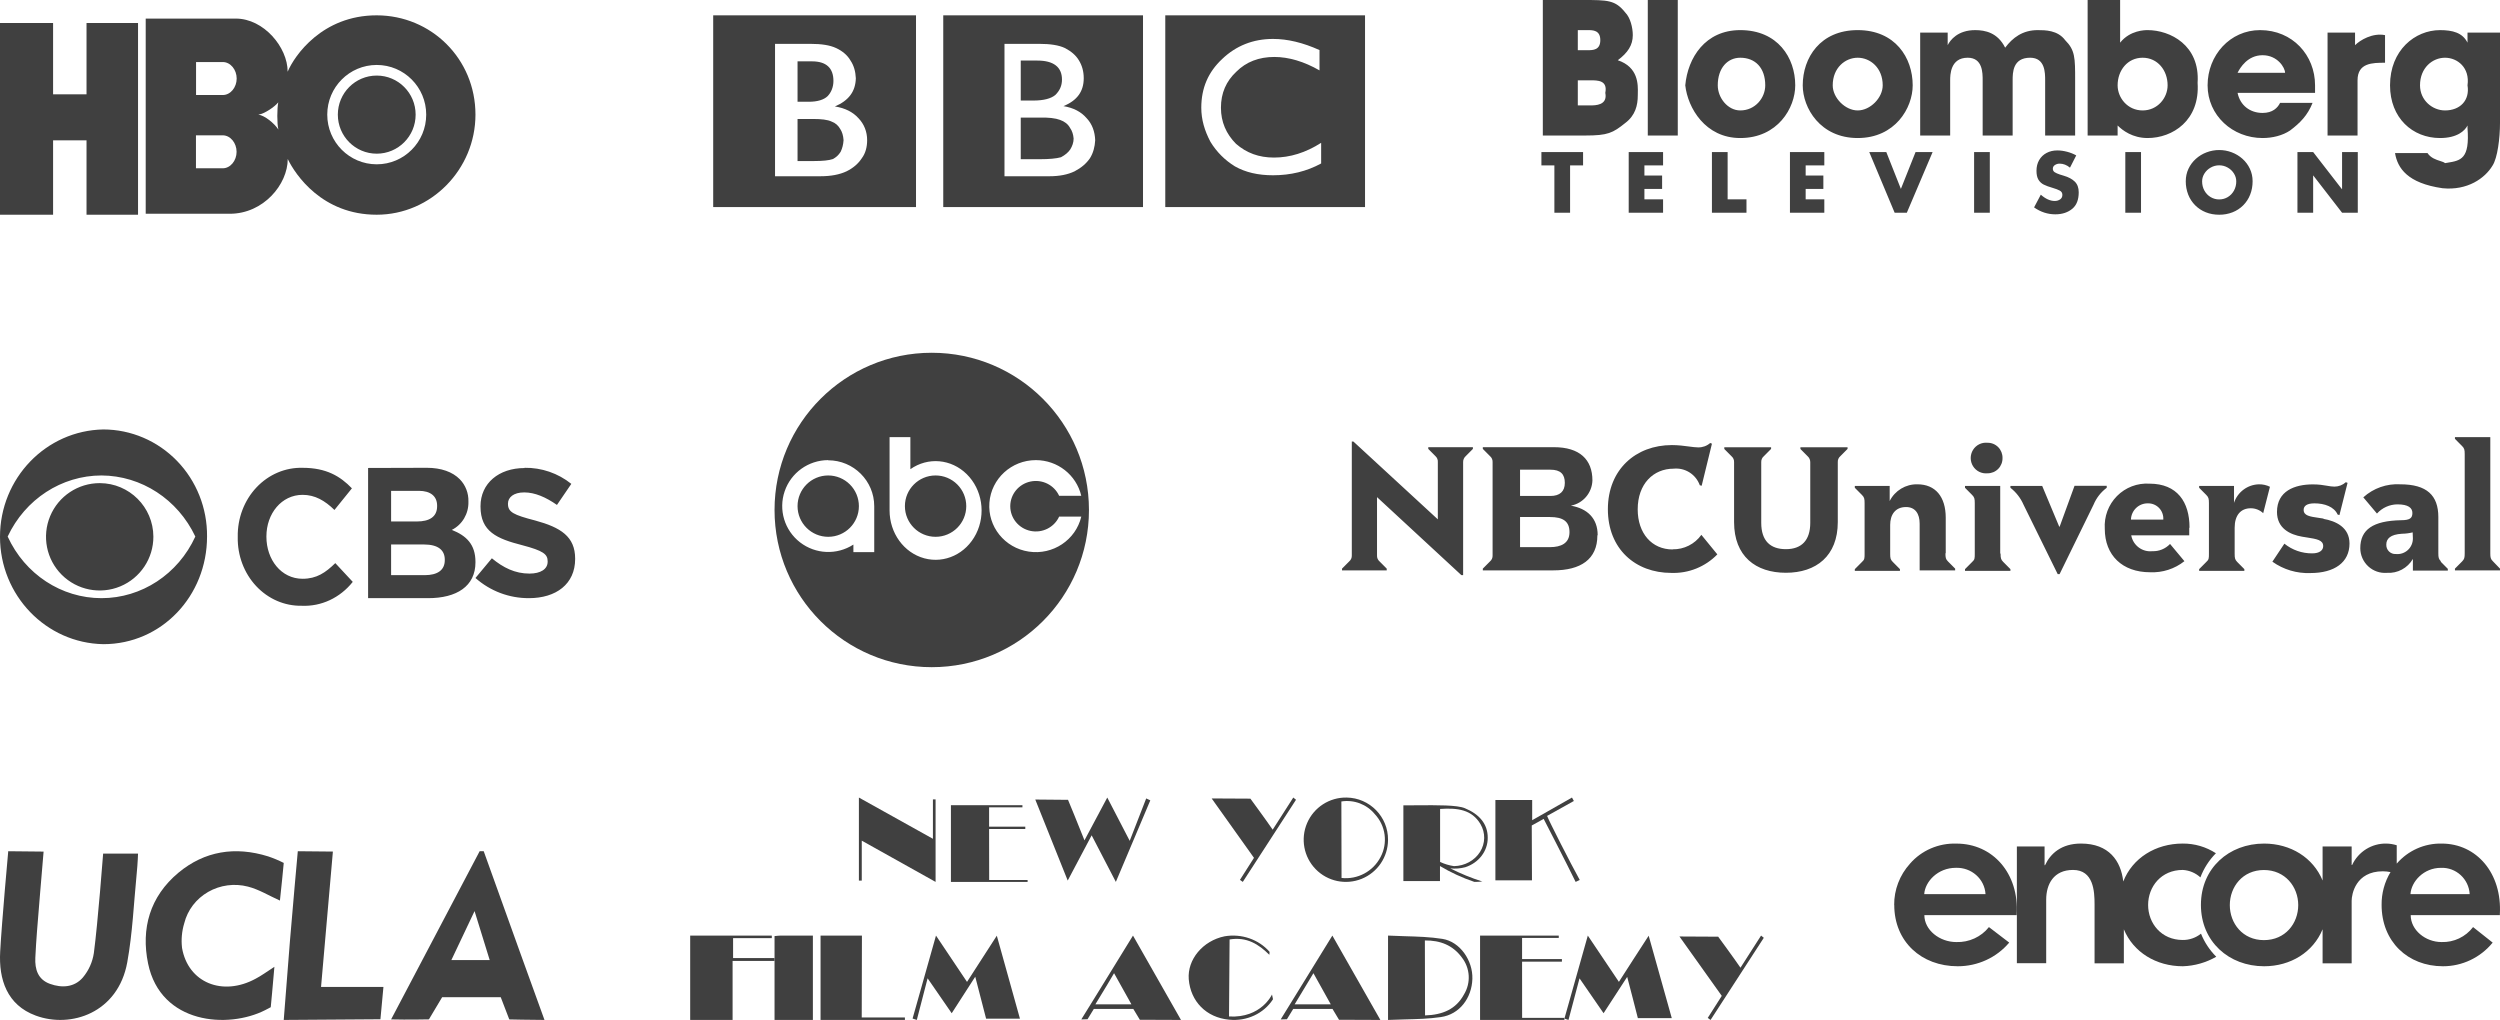 <svg width="326" height="133" viewBox="0 0 326 133" fill="none" xmlns="http://www.w3.org/2000/svg">
<path fill-rule="evenodd" clip-rule="evenodd" d="M149.048 2H123V27H149.048V2ZM178 2V27H151.952V2H178ZM172.064 9.179L172.064 9.18H172.064V9.179ZM172.064 6.53V9.179C170.057 8.026 168.05 7.427 166.171 7.427C164.165 7.427 162.499 8.068 161.218 9.35C159.894 10.59 159.211 12.128 159.211 14.051C159.211 15.889 159.894 17.47 161.176 18.753C162.542 19.948 164.165 20.547 166.129 20.547C168.221 20.547 170.271 19.906 172.278 18.624V21.316C170.398 22.342 168.306 22.855 166 22.855C164.036 22.855 162.413 22.47 161.046 21.701C159.738 20.904 158.64 19.805 157.844 18.495C157.075 17.044 156.648 15.59 156.648 14.051C156.648 11.487 157.545 9.393 159.381 7.684C161.175 5.974 163.396 5.077 166 5.077C167.879 5.077 169.886 5.547 172.064 6.53ZM135.512 5.718H130.985V22.983H136.835C138.159 22.983 139.226 22.77 140.123 22.342C141.02 21.872 141.66 21.316 142.13 20.633C142.557 19.948 142.771 19.137 142.813 18.282C142.771 17.171 142.429 16.188 141.703 15.419C140.977 14.564 139.952 14.051 138.671 13.838C140.465 13.111 141.319 11.914 141.319 10.205C141.319 9.308 141.105 8.539 140.679 7.855C140.294 7.213 139.696 6.701 138.885 6.273C138.074 5.889 136.963 5.718 135.512 5.718Z" fill="#404040"/>
<path fill-rule="evenodd" clip-rule="evenodd" d="M119.448 2H93V27H119.448V2ZM137.615 12.385C137.051 12.855 136.097 13.111 134.754 13.111H133.106V7.898H135.274C137.398 7.898 138.482 8.753 138.482 10.376C138.482 11.188 138.179 11.829 137.615 12.385ZM133.106 15.334H135.447C136.705 15.291 137.659 15.419 138.222 15.632C138.829 15.846 139.263 16.188 139.522 16.658C139.826 17.085 139.956 17.555 140 18.069C140 18.581 139.826 19.051 139.566 19.479C139.306 19.863 138.916 20.205 138.352 20.504C137.746 20.675 136.791 20.76 135.621 20.76H133.106V15.334ZM101.065 5.718V22.982H107.005C108.35 22.982 109.477 22.769 110.387 22.341C111.254 21.914 111.905 21.358 112.382 20.632C112.859 19.991 113.075 19.178 113.075 18.281C113.075 17.17 112.685 16.187 111.948 15.418C111.211 14.606 110.214 14.094 108.869 13.88C110.691 13.111 111.558 11.914 111.601 10.205C111.558 9.307 111.341 8.538 110.907 7.897C110.517 7.213 109.866 6.658 109.043 6.273C108.219 5.889 107.135 5.718 105.661 5.718H101.065Z" fill="#404040"/>
<path fill-rule="evenodd" clip-rule="evenodd" d="M104 8H105.887C107.736 8 108.679 8.864 108.68 10.548C108.68 11.326 108.415 12.017 107.925 12.535C107.434 13.01 106.604 13.269 105.472 13.269H104V8ZM104 15.515H106.038C107.094 15.515 107.925 15.601 108.453 15.86C108.923 16.022 109.326 16.376 109.585 16.854C109.811 17.2 109.962 17.674 110 18.279C109.962 18.84 109.849 19.316 109.622 19.791C109.358 20.223 109.019 20.525 108.604 20.741C108.113 20.914 107.283 21 106.151 21H104V15.515Z" fill="#404040"/>
<path d="M18 28H11.283V18.3H6.923V28H0V3H6.923V12.3H11.283V3H18V28" fill="#404040"/>
<path fill-rule="evenodd" clip-rule="evenodd" d="M62 14.943C62.002 22.073 56.223 27.997 49.121 28C42.028 28.003 38.531 22.811 37.522 20.737C37.517 24.032 34.374 27.875 29.956 27.875L19 27.873V2.423H30.752C34.399 2.427 37.517 6.177 37.509 9.353C38.404 7.237 42.028 1.995 49.121 2C56.223 2.005 61.999 7.661 62 14.943ZM30.863 10.24C30.863 9.095 30.065 8.09 29.051 8.09H25.566V12.391H29.051C30.065 12.391 30.863 11.385 30.863 10.24ZM49.126 8.47C45.562 8.47 42.674 11.37 42.674 14.948C42.674 18.526 45.562 21.426 49.126 21.426C52.689 21.426 55.578 18.526 55.578 14.948C55.578 11.37 52.689 8.47 49.126 8.47ZM54.198 14.948C54.198 17.761 51.927 20.04 49.126 20.04C46.324 20.04 44.054 17.761 44.054 14.948C44.054 12.135 46.324 9.855 49.126 9.855C51.927 9.855 54.198 12.135 54.198 14.948ZM33.69 14.948C34.488 14.846 35.819 13.93 36.288 13.345C36.123 14.07 36.11 16.169 36.303 16.895C35.768 16.068 34.501 15.05 33.69 14.948ZM29.038 17.645C30.052 17.645 30.851 18.651 30.851 19.796C30.851 20.941 30.052 21.946 29.038 21.946H25.553V17.645H29.038Z" fill="#404040"/>
<path fill-rule="evenodd" clip-rule="evenodd" d="M0 70C0 62.364 5.996 56.136 13.478 56C17.089 56.007 20.549 57.485 23.087 60.106C25.626 62.726 27.034 66.273 26.999 69.957C26.999 77.715 21.072 84 13.478 84C5.996 83.864 0 77.636 0 70ZM25.471 69.966C23.178 65.112 18.438 62.026 13.235 62C8.027 62.008 3.279 65.099 1 69.966C3.245 74.873 8.007 78 13.235 78C18.464 78 23.226 74.873 25.471 69.966ZM13.021 63C10.186 62.992 7.625 64.694 6.537 67.312C5.448 69.93 6.046 72.947 8.052 74.951C10.057 76.955 13.074 77.552 15.691 76.462C18.309 75.371 20.01 72.81 20 69.975C19.984 66.128 16.868 63.014 13.021 63ZM33.442 63.561C35.041 61.864 37.217 60.94 39.468 61.003C42.538 61.003 44.374 62.1 45.889 63.679L43.612 66.499C42.351 65.272 41.072 64.528 39.454 64.528C36.718 64.528 34.74 66.966 34.74 69.948V69.995C34.74 72.972 36.669 75.472 39.454 75.472C41.299 75.472 42.458 74.665 43.723 73.43L46 75.877C44.347 77.957 41.892 79.107 39.343 78.992C37.117 79.034 34.97 78.105 33.397 76.418C31.823 74.731 30.959 72.431 31.002 70.048V69.99C30.962 67.581 31.843 65.258 33.442 63.561ZM48 61.023V78H55.832C59.545 78 62 76.45 62 73.332V73.276C62 70.994 60.824 69.855 58.916 69.099C60.275 68.423 61.123 66.986 61.082 65.43V65.397C61.114 64.31 60.706 63.258 59.956 62.494C59.011 61.532 57.532 61 55.651 61L48 61.023ZM54.609 64.005H51V68H54.364C55.977 68 57 67.409 57 66.01V65.943C57 64.71 56.15 64.005 54.609 64.005ZM51 71H55.284C57.168 71 58 71.758 58 72.983V73.042C58 74.38 57.007 75 55.389 75H51V71ZM62.658 66.011C62.658 63.015 65.059 61.033 68.401 61.033L68.396 61.001C70.612 60.966 72.77 61.707 74.5 63.097L72.626 65.844C71.171 64.826 69.743 64.21 68.356 64.21C66.969 64.21 66.239 64.857 66.239 65.663V65.704C66.239 66.781 66.955 67.138 69.784 67.871C73.108 68.776 75 69.962 75 72.85V72.89C75 76.162 72.513 78 68.969 78C66.403 78.012 63.923 77.076 62 75.37L64.14 72.8C65.613 74.022 67.158 74.796 69.04 74.796C70.513 74.796 71.414 74.207 71.414 73.248V73.189C71.414 72.27 70.842 71.813 68.099 71.094C64.797 70.247 62.658 69.329 62.658 66.052V66.011Z" fill="#404040"/>
<path fill-rule="evenodd" clip-rule="evenodd" d="M201.184 0H206.398C209.657 0 210.634 0 211.938 1.637C212.589 2.291 212.916 3.6 212.916 4.582C212.916 5.891 212.263 6.873 210.96 7.854C213.653 8.756 213.599 11.037 213.572 12.164C213.57 12.264 213.567 12.356 213.567 12.436C213.567 13.745 213.241 15.055 211.938 16.035C210.308 17.345 209.656 17.672 206.724 17.672H201.184V0ZM207.05 6.545C207.702 6.545 208.68 6.545 208.68 5.236C208.68 3.927 207.702 3.927 207.05 3.927H205.746V6.545H207.05ZM207.376 13.745H205.746V10.472H207.376C208.354 10.472 209.658 10.472 209.331 12.109C209.658 13.745 208.028 13.745 207.376 13.745ZM214.871 0H218.782V17.672H214.871V0ZM234.099 11.127C234.099 7.527 231.817 3.927 226.929 3.927C222.367 3.927 220.085 7.527 219.759 11.127C220.085 14.072 222.367 18 226.929 18C231.818 18 234.099 14.072 234.099 11.127ZM226.929 14.401C228.884 14.401 230.188 12.763 230.188 11.127C230.188 8.837 228.884 7.528 226.929 7.528C225.299 7.528 223.996 8.837 223.996 11.127C223.996 12.763 225.3 14.401 226.929 14.401ZM249.415 11.127C249.415 7.527 247.135 3.927 242.246 3.927C237.357 3.927 235.077 7.527 235.077 11.127C235.077 14.072 237.358 18 242.246 18C247.135 18 249.415 14.072 249.415 11.127ZM242.246 14.401C243.876 14.401 245.505 12.763 245.505 11.127C245.505 8.837 243.875 7.528 242.246 7.528C240.616 7.528 238.987 8.837 238.987 11.127C238.986 12.763 240.616 14.401 242.246 14.401ZM253.978 4.255H250.393H250.391V17.672H254.302V10.473C254.302 9.818 254.302 7.527 256.584 7.527C258.539 7.527 258.539 9.491 258.539 10.473V17.672H262.449V10.473C262.449 9.491 262.449 7.527 264.731 7.527C266.687 7.527 266.687 9.491 266.687 10.473V17.672H270.598V10.473C270.598 7.528 270.598 6.546 269.295 5.237C268.317 3.928 266.688 3.928 265.71 3.928C263.755 3.928 262.451 4.91 261.473 6.219C260.496 4.255 258.866 3.928 257.562 3.928C255.281 3.928 254.303 5.237 253.978 5.891V4.255ZM272.227 0H276.464V5.564C277.767 3.927 279.723 3.927 280.049 3.927C282.982 3.927 286.892 5.891 286.567 10.8C286.892 15.709 283.308 18 280.049 18C278.093 18 276.79 17.017 276.137 16.363V17.671H272.227V0H272.227ZM282.656 11.127C282.656 12.763 281.353 14.401 279.397 14.401C277.442 14.401 276.138 12.763 276.138 11.127C276.138 9.165 277.442 7.528 279.397 7.528C281.353 7.528 282.656 9.164 282.656 11.127ZM301.557 13.418C300.905 15.055 299.929 16.035 298.624 17.017C297.646 17.672 296.343 18 295.039 18C291.129 18 287.87 15.055 287.87 11.127C287.87 7.2 290.804 3.927 294.714 3.927C298.951 3.927 301.883 7.2 301.883 11.127V12.109H291.78C292.107 13.745 293.41 14.727 295.039 14.727C296.343 14.727 296.995 14.072 297.321 13.418H301.557ZM295.039 7.2C296.995 7.2 297.973 8.836 297.973 9.491H291.78C292.107 8.836 293.085 7.2 295.039 7.2ZM303.513 4.255H307.098V5.891C307.75 5.237 309.379 4.255 311.009 4.582V8.182C309.379 8.182 307.424 8.182 307.424 10.473V17.672H303.513V4.255ZM325.022 21.6C325.674 20.617 326 18 326 16.035V4.255H321.763V5.564C321.112 4.255 319.808 3.928 318.178 3.928C314.919 3.928 311.66 6.546 311.66 11.127C311.66 15.382 314.594 18 318.178 18C320.459 18 321.437 17.018 321.763 16.363V16.691C322.074 20.747 320.903 20.936 319.098 21.228C319.01 21.242 318.92 21.257 318.829 21.272C318.716 21.158 318.483 21.084 318.2 20.994C317.673 20.826 316.973 20.603 316.548 19.964H312.312C312.638 21.927 313.941 23.89 318.504 24.545C321.763 24.872 324.044 23.236 325.022 21.6ZM318.829 14.401C320.785 14.401 322.089 13.091 321.763 11.127C322.089 8.837 320.459 7.528 318.829 7.528C317.199 7.528 315.57 8.837 315.57 11.127C315.57 13.09 317.2 14.401 318.829 14.401ZM204.739 27.739V21.569H206.433V19.827H201V21.569H202.691V27.739H204.739ZM216.865 21.569H214.431V22.893H216.739V24.634H214.431V25.997H216.865V27.739H212.383V19.827H216.865V21.569ZM225.283 25.997V19.827H223.235V27.739H227.741V25.997H225.283ZM237.891 21.569H235.458V22.893H237.766V24.634H235.458V25.997H237.891V27.739H233.409V19.827H237.891V21.569ZM247.876 24.634L245.973 19.827H243.749L247.062 27.739H248.651L252.014 19.827H249.79L247.876 24.634ZM259.471 19.827V27.739H257.423V19.827H259.471ZM269.926 21.862L270.741 20.266C270.392 20.067 269.995 19.909 269.549 19.79C269.103 19.673 268.678 19.615 268.274 19.615C267.753 19.615 267.284 19.725 266.871 19.944C266.458 20.165 266.135 20.475 265.904 20.878C265.672 21.28 265.557 21.745 265.557 22.27C265.557 22.756 265.64 23.14 265.807 23.423C265.972 23.702 266.214 23.928 266.503 24.072C266.798 24.221 267.194 24.364 267.688 24.506C268.066 24.616 268.368 24.731 268.592 24.852C268.819 24.973 268.933 25.159 268.933 25.411C268.933 25.669 268.834 25.867 268.634 26.003C268.434 26.138 268.204 26.207 267.94 26.207C267.345 26.207 266.737 25.933 266.121 25.386L265.244 27.046C266.098 27.648 267.021 27.948 268.013 27.948C268.92 27.948 269.666 27.7 270.251 27.204C270.793 26.74 271.065 26.032 271.065 25.076C271.065 24.481 270.895 24.018 270.553 23.683C270.212 23.349 269.734 23.093 269.119 22.914L268.598 22.754C268.321 22.663 268.102 22.564 267.936 22.46C267.772 22.355 267.69 22.203 267.69 21.999C267.69 21.794 267.783 21.632 267.968 21.514C268.153 21.397 268.353 21.338 268.567 21.338C269.052 21.338 269.505 21.512 269.926 21.862ZM279.189 19.827V27.739H277.141V19.827H279.189ZM291.018 19.862C290.493 19.663 289.949 19.564 289.385 19.564C288.825 19.563 288.271 19.664 287.747 19.862C287.231 20.053 286.755 20.341 286.344 20.709C285.934 21.076 285.611 21.509 285.376 22.009C285.142 22.508 285.024 23.05 285.024 23.633C285.019 24.23 285.127 24.823 285.343 25.38C285.757 26.436 286.591 27.271 287.645 27.684C288.177 27.895 288.756 28 289.384 28C289.978 28.006 290.568 27.898 291.122 27.684C291.642 27.482 292.114 27.173 292.51 26.779C292.907 26.382 293.217 25.907 293.42 25.382C293.634 24.845 293.74 24.262 293.74 23.634C293.74 23.05 293.621 22.509 293.386 22.009C293.151 21.509 292.829 21.077 292.42 20.709C292.009 20.342 291.533 20.055 291.018 19.862ZM289.385 21.558C288.996 21.556 288.613 21.657 288.275 21.851C287.942 22.035 287.662 22.301 287.459 22.624C287.257 22.946 287.156 23.287 287.156 23.648C287.156 24.092 287.255 24.496 287.456 24.857C287.656 25.217 287.926 25.498 288.267 25.701C288.605 25.903 288.991 26.009 289.385 26.005C289.788 26.005 290.161 25.905 290.501 25.7C290.842 25.495 291.111 25.213 291.31 24.855C291.511 24.485 291.614 24.069 291.608 23.648C291.608 23.287 291.508 22.946 291.306 22.624C291.105 22.301 290.825 22.035 290.493 21.851C290.156 21.657 289.773 21.556 289.385 21.558ZM299.587 19.827V27.739H301.635V22.893H301.657L305.406 27.739H307.455V19.827H305.406V24.664H305.383L301.635 19.827H299.587Z" fill="#404040"/>
<path fill-rule="evenodd" clip-rule="evenodd" d="M101 66.5C101 55.178 110.178 46 121.5 46C132.821 46.002 141.997 55.179 142 66.5C142 77.822 132.822 87 121.5 87C110.178 87 101 77.822 101 66.5ZM118.713 57H116V66.564C116 69.51 117.865 72.08 120.528 72.803C123.191 73.525 125.972 72.216 127.278 69.625C128.584 67.033 128.083 63.821 126.06 61.828C124.038 59.834 121.011 59.568 118.713 61.182V57ZM107.991 60.021C111.31 60.021 114 62.703 114 66.011V72H111.283V71.012C109.135 72.402 106.34 72.283 104.319 70.716C102.298 69.148 101.496 66.476 102.321 64.059C103.146 61.643 105.417 60.013 107.978 60L107.991 60.021ZM140.996 64.654C140.361 61.931 137.904 60.001 135.072 60C131.896 60.004 129.258 62.42 129.018 65.546C128.777 68.671 131.015 71.452 134.155 71.929C137.294 72.406 140.276 70.419 141 67.367H138.112C137.465 68.779 135.906 69.555 134.37 69.228C132.834 68.901 131.738 67.561 131.738 66.01C131.738 64.46 132.834 63.12 134.37 62.793C135.906 62.466 137.465 63.241 138.112 64.654H140.996ZM107.995 62C105.786 62.003 103.998 63.795 104 66.004C104.002 68.212 105.793 70.001 108.002 70C110.21 69.999 112 68.209 112 66C111.999 64.937 111.575 63.918 110.821 63.168C110.068 62.417 109.048 61.997 107.984 62H107.995ZM118 66C118 63.791 119.791 62 122 62H121.99C123.052 61.997 124.072 62.417 124.825 63.168C125.577 63.918 126 64.937 126 66C126 68.209 124.209 70 122 70C119.791 70 118 68.209 118 66Z" fill="#404040"/>
<path fill-rule="evenodd" clip-rule="evenodd" d="M324.735 72.14C324.735 72.716 324.782 72.905 325.082 73.197L326 74.15V74.377H320.124V74.15L321.061 73.207C321.352 72.914 321.398 72.725 321.398 72.149V59.218C321.398 58.652 321.352 58.463 321.061 58.17L320.124 57.227V57H324.735V72.14ZM186.246 58.312H192.066V58.538L191.129 59.482C190.906 59.68 190.782 59.967 190.792 60.266V75H190.567L179.564 64.825V72.433C179.547 72.728 179.668 73.015 179.892 73.207L180.829 74.15V74.377H175V74.15L175.937 73.207C176.164 73.017 176.29 72.73 176.275 72.433V57.576H176.481L187.493 67.723V60.266C187.518 59.97 187.403 59.68 187.183 59.482L186.246 58.538V58.312ZM208.298 69.818C208.298 72.942 206.115 74.377 202.544 74.377H193.36V74.15L194.297 73.207C194.527 73.015 194.652 72.724 194.634 72.423V60.266C194.652 59.965 194.527 59.675 194.297 59.482L193.36 58.538V58.312H202.628C205.983 58.312 207.652 59.917 207.652 62.654C207.595 64.277 206.426 65.643 204.84 65.939C206.986 66.307 208.336 67.591 208.336 69.78L208.298 69.818ZM202.178 64.674H198.214V61.248H202.178C203.5 61.248 204.053 61.842 204.053 62.965C204.053 64.089 203.397 64.674 202.178 64.674ZM204.662 69.393C204.662 67.978 203.809 67.421 202.113 67.421H198.214V71.347H202.113C203.556 71.347 204.662 70.847 204.662 69.393ZM213.556 66.42C213.556 69.554 215.402 71.649 218.111 71.649V71.63C219.592 71.658 220.993 70.953 221.859 69.743L223.94 72.291C222.365 73.913 220.184 74.79 217.933 74.707C213.265 74.707 209.667 71.593 209.667 66.401C209.667 61.21 213.322 58.038 218.008 58.038C218.846 58.038 219.604 58.139 220.244 58.224C220.713 58.286 221.118 58.34 221.447 58.34C222.022 58.352 222.581 58.147 223.012 57.765L223.237 57.859L221.897 63.343L221.653 63.277C221.142 61.855 219.736 60.964 218.242 61.115C215.599 61.115 213.556 63.097 213.556 66.42ZM234.774 58.548L235.711 59.492C235.936 59.689 236.062 59.975 236.058 60.275V68.176C236.058 70.479 234.905 71.611 232.881 71.611C230.857 71.611 229.666 70.535 229.666 68.176V60.266C229.651 59.964 229.78 59.672 230.013 59.482L230.95 58.538V58.321H224.849V58.548L225.786 59.492C226.016 59.684 226.142 59.975 226.124 60.275V68.081C226.124 72.527 228.935 74.689 232.881 74.689C236.826 74.689 239.647 72.499 239.647 68.081V60.266C239.629 59.965 239.755 59.675 239.985 59.482L240.922 58.538V58.321H234.774V58.548ZM253.724 67.515V72.15H253.686C253.686 72.725 253.724 72.914 254.014 73.207L254.952 74.15V74.377H250.322V68.279C250.322 67.005 249.76 66.118 248.551 66.118C247.117 66.118 246.479 67.147 246.479 68.449V72.216C246.479 72.791 246.526 72.98 246.817 73.273L247.754 74.217V74.443H241.868V74.217L242.806 73.273C243.143 72.98 243.143 72.791 243.143 72.216V65.608C243.143 65.032 243.096 64.844 242.806 64.551L241.868 63.607V63.362H246.414V65.335C247.101 63.965 248.509 63.117 250.031 63.154C252.365 63.154 253.724 64.759 253.724 67.515ZM260.828 72.149V63.362H256.236V63.607L257.173 64.551C257.463 64.844 257.51 65.032 257.51 65.608V72.216C257.51 72.791 257.51 72.98 257.173 73.273L256.236 74.217V74.443H262.159V74.217L261.221 73.273C260.931 72.98 260.875 72.791 260.875 72.216L260.828 72.149ZM260.567 61.141C260.195 61.518 259.687 61.727 259.16 61.719C258.407 61.793 257.678 61.431 257.279 60.784C256.88 60.137 256.88 59.319 257.279 58.672C257.678 58.025 258.407 57.662 259.16 57.736C259.685 57.726 260.191 57.931 260.563 58.305C260.934 58.679 261.138 59.19 261.128 59.718C261.141 60.25 260.938 60.763 260.567 61.141ZM274.717 63.352H270.518L268.578 68.676H268.522L266.301 63.362H262.159V63.607C262.9 64.186 263.487 64.942 263.864 65.806L268.325 74.868H268.569L273.002 65.806C273.366 64.931 273.959 64.171 274.717 63.607V63.352ZM285.476 69.809V68.865L285.513 68.78C285.513 65.476 283.92 63.069 280.293 63.069C278.715 62.968 277.17 63.556 276.054 64.684C274.938 65.812 274.358 67.37 274.464 68.959C274.464 72.414 276.76 74.622 280.368 74.622C281.985 74.698 283.575 74.185 284.848 73.178L282.974 70.932C282.372 71.566 281.529 71.91 280.659 71.876C279.348 72.016 278.151 71.115 277.913 69.809H285.476ZM282.093 67.76C282.132 67.204 281.937 66.656 281.556 66.252C281.174 65.848 280.641 65.624 280.087 65.637C278.897 65.615 277.911 66.562 277.875 67.76H282.093ZM291.315 63.362V65.495L291.305 65.589C291.774 64.159 293.09 63.182 294.585 63.154C295.076 63.148 295.56 63.258 296.001 63.475L295.12 66.92C294.681 66.505 294.1 66.275 293.498 66.278C292.205 66.278 291.399 67.166 291.399 68.817V72.216C291.399 72.791 291.446 72.98 291.727 73.273L292.664 74.217V74.443H286.769V74.217L287.706 73.273C288.044 72.98 288.044 72.791 288.044 72.216V65.608C288.044 65.032 287.997 64.844 287.706 64.551L286.769 63.607V63.362H291.315ZM303.02 67.628C302.791 67.591 302.57 67.559 302.36 67.529C301.203 67.362 300.396 67.246 300.396 66.486C300.396 65.976 300.818 65.637 301.802 65.637C303.133 65.637 304.37 66.08 304.829 67.1L305.063 67.166L306.122 62.965L305.897 62.88C305.49 63.247 304.963 63.452 304.417 63.456C304.104 63.456 303.801 63.404 303.452 63.344C302.973 63.261 302.406 63.164 301.605 63.164C299.206 63.164 296.919 64.032 296.919 66.76C296.919 68.893 298.606 69.714 300.218 69.988C300.428 70.024 300.63 70.055 300.822 70.085C302.102 70.287 302.945 70.419 302.945 71.215C302.945 71.744 302.486 72.159 301.511 72.159C300.194 72.171 298.912 71.724 297.884 70.894L296.319 73.244C297.765 74.274 299.508 74.795 301.277 74.726C304.426 74.726 306.375 73.329 306.375 70.875C306.375 68.761 304.595 67.94 302.955 67.656L303.02 67.628ZM319.196 74.179L318.259 73.235L318.296 73.197C318.006 72.905 317.959 72.716 317.959 72.14V67.421C317.959 64.598 316.459 63.154 313.001 63.154C311.231 63.047 309.493 63.659 308.175 64.853L309.955 66.968C310.641 66.21 311.609 65.775 312.626 65.769C314.041 65.769 314.576 66.231 314.576 66.892C314.576 67.553 314.266 67.836 313.095 67.836C309.449 67.911 307.781 69.044 307.781 71.489C307.786 72.388 308.163 73.246 308.82 73.854C309.478 74.463 310.358 74.769 311.249 74.698C312.629 74.789 313.942 74.088 314.641 72.886V74.405H319.196V74.179ZM314.613 69.422C314.153 69.535 313.681 69.595 313.207 69.601C311.698 69.695 311.174 70.252 311.174 71.007C311.157 71.344 311.284 71.671 311.522 71.907C311.76 72.143 312.087 72.266 312.42 72.244C312.989 72.303 313.556 72.115 313.98 71.728C314.404 71.341 314.644 70.791 314.641 70.215L314.613 69.422Z" fill="#404040"/>
<path d="M5.685 111.048C5.376 114.731 5.088 118.082 4.826 121.425C4.732 122.575 4.667 123.729 4.607 124.884C4.534 126.414 4.951 127.729 6.513 128.295C8.076 128.862 9.698 128.754 10.806 127.465C11.567 126.557 12.063 125.454 12.239 124.278C12.763 120.339 13.45 111.307 13.45 111.307H18C18 111.307 17.97 112.461 17.824 113.932C17.446 117.788 17.283 121.68 16.596 125.48C15.403 132.083 9.252 134.128 4.659 132.433C0.916 131.054 -0.179 127.729 0.023 124.101C0.233 120.21 1.075 111 1.075 111C1.075 111 4.474 111.048 5.685 111.048Z" fill="#404040"/>
<path fill-rule="evenodd" clip-rule="evenodd" d="M62.546 111L51 132.928C53.077 132.987 55.931 132.924 55.931 132.924L57.658 130.031H65.296L66.41 132.932C66.41 132.932 69.364 133 71 133C68.863 127.119 66.818 121.421 64.793 115.779C64.22 114.182 63.648 112.59 63.077 111H62.546ZM58.857 125.194L61.883 118.806L63.857 125.194H58.857Z" fill="#404040"/>
<path d="M35.782 126.072C35.632 127.938 35.306 131.339 35.306 131.339L34.585 131.717C29.746 134.187 20.948 133.558 19.312 125.652C18.366 121.086 19.541 116.912 23.271 113.8C26.667 110.978 30.661 110.328 34.972 111.675C35.669 111.909 36.347 112.193 37 112.525C37 112.525 36.622 116.508 36.503 117.435C35.069 116.793 33.767 115.981 32.342 115.616C30.583 115.158 28.707 115.408 27.142 116.307C25.576 117.206 24.453 118.678 24.027 120.389C23.711 121.431 23.613 122.524 23.737 123.603C24.516 128.138 29.016 129.979 33.344 127.62C34.062 127.246 34.708 126.77 35.782 126.072Z" fill="#404040"/>
<path d="M41.865 128.694H50C49.871 130.137 49.608 132.91 49.608 132.91L37 133C37 133 37.556 125.785 37.807 122.724C38.065 119.486 38.833 111 38.833 111L43.409 111.045C43.409 111.045 42.366 123.098 41.865 128.694Z" fill="#404040"/>
<path d="M144.388 104L147.315 109.645L149.465 104.115L150 104.366C148.524 107.862 147.044 111.355 145.507 115C144.448 112.967 143.479 111.104 142.352 108.926C141.257 110.993 140.288 112.818 139.23 114.826C137.81 111.287 136.44 107.862 135 104.259C136.342 104.259 139.27 104.298 139.27 104.298C139.27 104.298 140.775 107.93 141.415 109.581L144.388 104Z" fill="#404040"/>
<path d="M213.576 132.764C213.153 131.055 212.697 129.364 212.185 127.384L209.105 132.123L205.969 127.576C205.449 129.538 204.989 131.269 204.532 133L204 132.826C204.989 129.324 205.973 125.822 207.051 122C208.441 124.065 209.713 125.965 211.104 128.034C212.371 126.045 213.614 124.145 214.987 122.018C216.022 125.702 216.99 129.164 218 132.764H213.576Z" fill="#404040"/>
<path d="M127.172 127.362L124.102 132.127L120.96 127.571C120.453 129.517 120.005 131.259 119.553 133L119 132.817L122.053 122L126.099 128.039L129.985 122.013C131.024 125.75 132.003 129.25 133 132.831H128.587L127.172 127.362Z" fill="#404040"/>
<path d="M121.653 109.379V104.242H122V115L112.374 109.621V114.83H112V104L121.653 109.379Z" fill="#404040"/>
<path fill-rule="evenodd" clip-rule="evenodd" d="M183.189 122.081C182.461 122.06 181.731 122.039 181 122V133C181.736 132.965 182.465 132.947 183.188 132.929C184.78 132.891 186.343 132.853 187.877 132.628C190.329 132.283 191.924 130.142 191.998 127.638C192.071 125.28 190.407 122.798 188.094 122.431C186.486 122.176 184.845 122.128 183.189 122.081ZM190.896 129.689C189.864 131.589 188.13 132.342 185.826 132.41L185.803 122.635C187.84 122.612 189.453 123.275 190.606 124.831C191.715 126.235 191.831 128.166 190.896 129.689Z" fill="#404040"/>
<path fill-rule="evenodd" clip-rule="evenodd" d="M193.295 114.949C191.854 114.49 190.458 113.918 189.123 113.239C189.777 113.306 190.439 113.253 191.07 113.085C192.832 112.516 194.008 110.98 194 109.259C194.014 107.42 192.873 106.155 191.019 105.39C190.011 104.969 187.469 104.988 184.775 105.009C184.186 105.013 183.589 105.018 183 105.018V114.889H187.774V112.931C189.179 113.774 190.683 114.468 192.257 115C192.604 115.001 192.95 114.984 193.295 114.949ZM187.788 111.516V105.488C190.078 105.326 191.932 105.578 193.05 107.455C193.721 108.593 193.701 109.971 192.996 111.092C192.292 112.213 191.005 112.915 189.601 112.944C188.969 112.85 188.358 112.665 187.788 112.396V111.516Z" fill="#404040"/>
<path d="M128.988 114.754H134V115H124V105H133.325V105.28H128.979V107.797H133.698V108.103H128.979L128.988 114.754Z" fill="#404040"/>
<path d="M198.484 132.73H204V133H193V122H203.263V122.308H198.479V125.063H203.673V125.4H198.479L198.484 132.73Z" fill="#404040"/>
<path fill-rule="evenodd" clip-rule="evenodd" d="M154 133L147.741 122C145.466 125.724 141 132.934 141 132.934L141.814 132.908L142.636 131.561H147.782L148.635 132.978C148.635 132.978 152.239 133 154 133ZM147.54 130.969H142.833C143.072 130.574 143.305 130.191 143.533 129.815C144.126 128.841 144.693 127.91 145.274 126.904L147.54 130.969Z" fill="#404040"/>
<path fill-rule="evenodd" clip-rule="evenodd" d="M180 133L173.739 122C171.459 125.724 167 132.934 167 132.934L167.814 132.908L168.637 131.561H173.757L174.607 132.978C174.607 132.978 178.238 133 180 133ZM173.534 130.969H168.82L171.271 126.904L173.534 130.969Z" fill="#404040"/>
<path d="M112.369 132.678H118V133H107V122H112.395L112.369 132.678Z" fill="#404040"/>
<path d="M90 133V122H100.643V122.33H95.595V124.935H101V125.307H95.53V133H90Z" fill="#404040"/>
<path fill-rule="evenodd" clip-rule="evenodd" d="M177.562 114.599C179.629 113.763 180.987 111.761 181 109.531C181.031 106.511 178.611 104.037 175.592 104.001C173.362 103.964 171.331 105.277 170.449 107.325C169.567 109.373 170.009 111.751 171.568 113.345C173.127 114.94 175.494 115.435 177.562 114.599ZM180.022 111.766C179.051 113.635 177.031 114.716 174.937 114.486L174.915 104.511C176.561 104.249 178.223 104.88 179.28 106.17C180.699 107.685 180.998 109.934 180.022 111.766Z" fill="#404040"/>
<path d="M101 122.065C101.281 122.042 101.523 122.005 101.77 122H106V133H101L101 122.065Z" fill="#404040"/>
<path d="M158 104.117C159.665 104.117 163.051 104.144 163.051 104.144C163.051 104.144 165.101 106.931 165.958 108.19C166.901 106.715 167.77 105.358 168.643 104L169 104.288C166.688 107.86 164.374 111.431 162.059 115L161.69 114.735L163.518 111.862L158 104.117Z" fill="#404040"/>
<path d="M219 122.117C220.669 122.117 224.051 122.144 224.051 122.144C224.051 122.144 226.101 124.931 226.958 126.19L229.643 122L230 122.288C227.688 125.863 225.374 129.434 223.059 133L222.69 132.735L224.518 129.862L219 122.117Z" fill="#404040"/>
<path d="M201.741 106.394L205.231 104.449L204.986 104L199.796 106.955V104.319H195V114.798H199.769C199.769 112.75 199.741 107.643 199.741 107.643L201.296 106.785C201.296 106.785 204.412 112.822 205.463 115L206 114.748C204.819 112.624 201.995 107.072 201.741 106.394Z" fill="#404040"/>
<path d="M165.524 124.506C164.122 123.129 162.604 122.138 160.338 122.504C160.338 125.805 160.264 129.203 160.264 132.548C164.468 132.79 165.869 129.682 165.869 129.682L166 130.299C164.807 132.165 162.571 133.206 160.273 132.966C157.293 132.689 155.242 130.576 155.013 127.684C154.817 125.118 156.849 122.675 159.684 122.094C161.888 121.716 164.135 122.493 165.556 124.123L165.524 124.506Z" fill="#404040"/>
<path d="M286.995 121.759C286.325 122.294 285.489 122.582 284.63 122.573C281.826 122.573 280.115 120.388 280.115 118.009C280.115 115.63 281.804 113.44 284.63 113.44C285.487 113.487 286.302 113.831 286.932 114.412C287.378 113.233 288.067 112.161 288.955 111.264C287.669 110.428 286.165 109.989 284.63 110C281.077 110 278.07 111.898 276.874 114.947C276.567 112.249 275.005 110 271.357 110C268.81 110 267.379 111.3 266.675 112.82H266.612V110.378H263V125.6H266.824V117.312C266.824 115.28 267.808 113.44 270.323 113.44C273 113.44 273.131 116.233 273.131 117.915V125.618H276.95V121.184C278.183 124.161 281.149 126 284.648 126C286.179 125.95 287.674 125.523 289 124.759C288.143 123.902 287.467 122.882 287.014 121.759" fill="#404040"/>
<path fill-rule="evenodd" clip-rule="evenodd" d="M325.979 119.252C326.297 113.851 322.932 110.002 318.4 110.002C316.156 109.953 314.006 110.912 312.534 112.617V110.222C312.099 110.086 311.647 110.012 311.192 110.002C309.283 109.959 307.529 111.053 306.718 112.793H306.655V110.38H302.866V114.818C301.644 111.843 298.705 110.002 295.237 110.002C290.66 110.002 287 113.207 287 118.001C287 122.795 290.66 126 295.237 126C298.705 126 301.644 124.159 302.866 121.179V125.617H306.655V117.461C306.655 116.632 307.161 113.616 310.727 113.616C311.062 113.62 311.396 113.655 311.724 113.72C310.946 115.009 310.543 116.493 310.561 118.001C310.561 122.79 313.984 126 318.561 126C321.073 126.003 323.453 124.871 325.044 122.916L322.489 120.891C321.513 122.17 319.984 122.897 318.382 122.844C316.27 122.844 314.355 121.278 314.355 119.333H325.988L325.979 119.252ZM295.215 122.592C292.441 122.592 290.767 120.405 290.767 118.023C290.767 115.642 292.441 113.45 295.215 113.45C297.989 113.45 299.689 115.642 299.689 118.023C299.689 120.405 298.015 122.592 295.215 122.592ZM318.293 113.166C316.051 113.166 314.431 114.949 314.324 116.596H322.046C321.936 114.614 320.265 113.087 318.293 113.166Z" fill="#404040"/>
<path fill-rule="evenodd" clip-rule="evenodd" d="M255.29 126C250.552 126 247.01 122.796 247.01 118.002L247 118.02C246.982 116.034 247.717 114.111 249.066 112.619C250.568 110.889 252.805 109.925 255.133 110.005C259.829 110.005 263.311 113.857 262.978 119.258V119.334H250.937C250.937 121.274 252.919 122.845 255.105 122.845C256.763 122.899 258.347 122.172 259.356 120.892L262.001 122.913C260.355 124.87 257.891 126.003 255.29 126ZM255.026 113.164C252.706 113.164 251.029 114.946 250.918 116.594H258.912C258.797 114.611 257.068 113.085 255.026 113.164Z" fill="#404040"/>
</svg>
